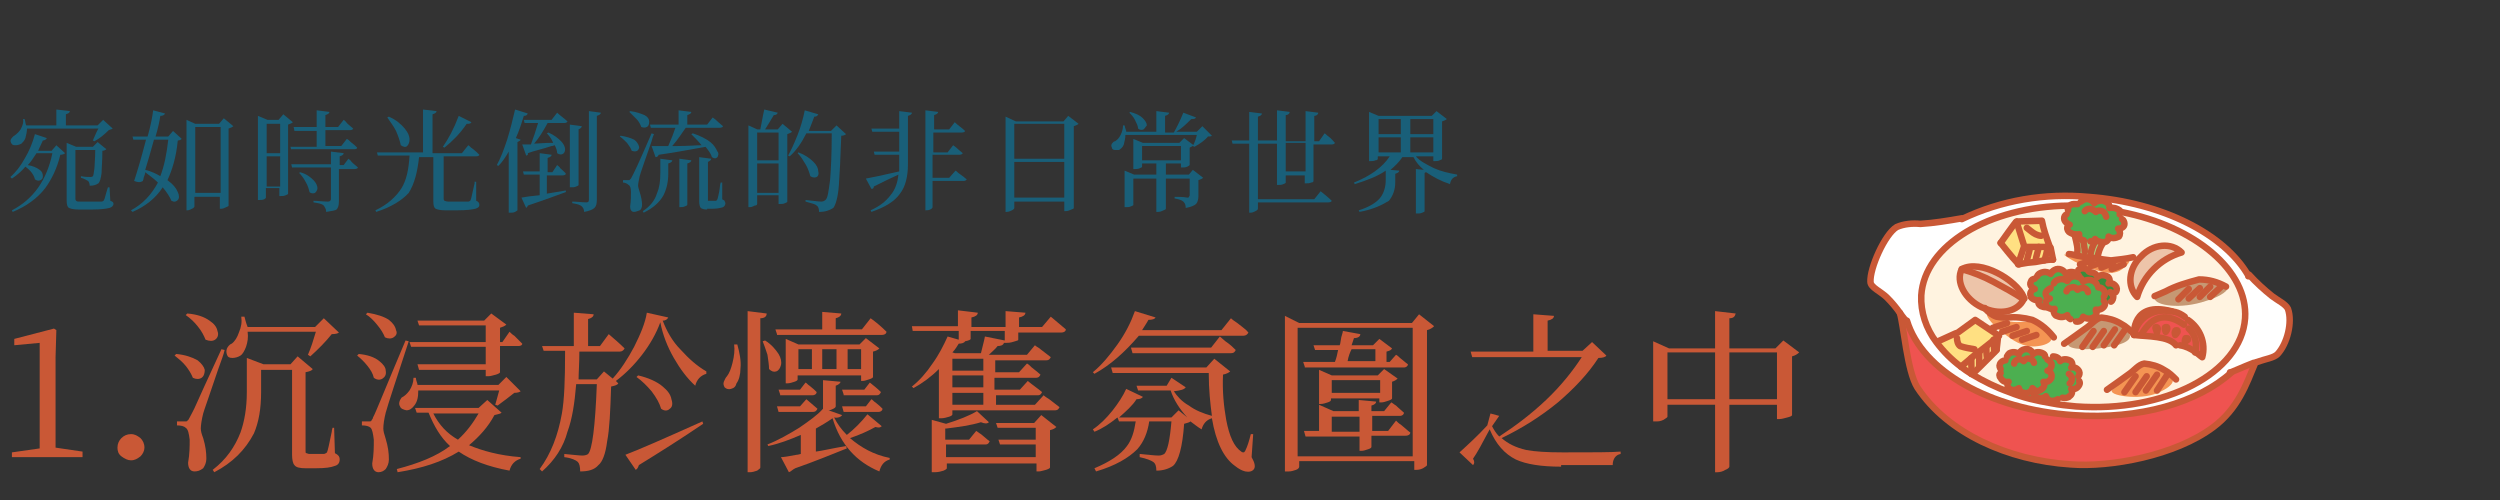 <?xml version="1.0" encoding="UTF-8"?>
<svg id="a" data-name="type text01 sp" xmlns="http://www.w3.org/2000/svg" width="315" height="63" viewBox="0 0 315 63">
  <rect x="0" y="0" width="315" height="63" fill="#333333" stroke="none"/>
  <g id="b" data-name="Group 5815">
    <g id="c" data-name="Group 6005">
      <path id="d" data-name="Path 23502" d="M288.28,38.91c-.2-.6-1.1-.9-2-1.6-1-.8-2-1.8-2.9-2.7h0c-3.1-5.2-10.8-9.2-20.1-9.9-5.5-.5-11,.5-16,2.8h0c-1.7.3-3.5.6-5.2.7-1-.1-2.1,0-3,.4-1.5.9-3.4,5.1-3.3,6.9,0,.7,1.3,1.2,2.1,2,.6.6,1.1,1.2,1.6,1.9.4.6.8,1,.8,1.1h0c1.9,6.3,10.4,11.1,21,11.9,8.2.6,15.7-1.6,19.9-5.4h0c.3-.1,1.7-.7,2.9-1.2.1,0,.2-.1.4-.1,1-.4,2.1-.4,2.6-1,1.1-1.4,1.8-4.1,1.2-5.8M282.88,40.11c-.5,6.9-10.1,11.9-21.3,11.1-1.1-.1-2.1-.2-3.1-.4-1.8-.3-3.6-.7-5.3-1.4-1.7-.6-3.3-1.4-4.8-2.3-.5-.3-.9-.6-1.3-.9-1.2-.9-2.2-1.9-3.1-3.1-1.3-1.7-2-3.8-1.9-5.9.4-6.3,8.5-11.2,18.6-11.3h.2c.2-.2.4-.2.7-.2l.7-.3c.1-.1.3-.2.5-.3.5-.1.9.1,1.2.5.3-.3.8-.4,1.2-.3.5.2.8.5.7.9.4-.1.9,0,1.3.3-.2.1-.1.1-.1.2h.2c9.3,1.8,16,7.4,15.6,13.4" fill="#fff"/>
      <path id="e" data-name="Path 23503" d="M284.08,45.71c-1.3.5-2.6,1.1-2.9,1.2h0c-4.2,3.8-11.6,6-19.9,5.4-10.6-.7-19.1-5.6-21-11.9h0c0-.1-.4-.5-.8-1.1h0c.5,1.6.9,7.3,2.2,9.4,3.7,5.9,11.4,9.3,19.3,9.8,5,.4,13.2-1.1,18-4.7,3.1-2.3,4.2-5.5,5.2-7.9l-.1-.2Z" fill="#ef5350"/>
      <path id="f" data-name="Path 23505" d="M267.28,26.71h-.2c0,.1.1.2,0,.3l.2.6c.2.1.3.4.3.6,0,.4-.4.6-.8.6.3.2.5.5.3.8,0,.1-.1.1-.1.2-.4.2-.9.2-1.3,0,.1.3-.2.7-.6.7h-.1c-.4.6-.6,1.2-.7,1.9h-.6l-.1.3-1.5.6.1.5h.4c.2,0,.4.2.5.4l.2.1c.4,0,.8.2.9.6.3-.3.8-.3,1.2-.1.3.1.4.5.3.8,0,0,0,.1-.1.1.4-.1.8.1,1,.5.1.2,0,.4-.1.6h-.4c.3.7-.4,1.1-1,1.5,0,.1,0,.2-.1.2-.1.4-.5.6-.9.5.2.3.1.6-.1.8,0,0-.1.1-.2.1-.4.2-.9.2-1.3-.1-.1.4-.5.7-.9.6l-.7-.1c-.2-.1-.3-.3-.4-.5-.4.3-.9.3-1.3.1-.3-.1-.5-.4-.4-.8,0-.1.1-.1.1-.2-.3.1-.7,0-.9-.2h-.2c-.2,0-.4,0-.6-.1-.3-.1-.5-.4-.4-.8,0-.1.1-.1.1-.2-.4.1-.8-.1-1.1-.4l-.9.1q0,.1.1.2l-.1.1c-.7,1.5-2.8,2-4.8,1.2.4.5.9.8,1.5,1,.4.2.9.2,1.3.2v.7l-1.8.6-.2.3.9.6h.1l-.3,1.8s-.1.1-.2.2c-.2.2-.5.5-.9.9-.3.3-.7.7-1,1-.4.4-.8.8-1,.9h-.1c1.5.9,3.1,1.7,4.8,2.3l.2-.4s-.1,0-.1-.1c-.3-.1-.5-.5-.3-.8,0,0,0-.1.1-.1-.4.1-.8-.1-1-.5-.2,0-.2-.3,0-.4v-.5c-.1-.2-.2-.4-.1-.6.1-.3.4-.5.7-.5l.2-.5c.1-.2.2-.3.3-.4.4-.2.8-.2,1.2.1.2-.5.7-.7,1.2-.6.3.1.5.3.6.6.3-.3.8-.3,1.2-.1.2.1.3.2.3.4l.4.5.7-.5c.4,0,.8.2.9.6.3-.3.8-.3,1.2-.1.3.1.4.5.3.8,0,0,0,.1-.1.1h0c.6.2,1.3.4.9,1.2.1.5-.1,1.1-.4,1.5h-.6c.2.3.1.7-.2.9h0c-.2.1-.5.2-.8.1l-.6.2c-.2.1-.4.2-.6.2h-.2l-.1.4c1,.2,2.1.3,3.1.4,11.2.8,20.8-4.2,21.3-11.1.4-6-6.3-11.6-15.6-13.4M269.68,32.21c1.6-1.5,3.9-1.7,5.1-.5-2.7.8-4.8,2.9-5.7,5.6-1.2-1.2-.9-3.5.6-5.1M277.48,45.11c-.3-.2-.6-.5-.9-.7-.6-.4-1.2-.7-1.9-.8l-.5-.1c-.9-1.2-3.6-1.1-5.3-1.3h0c0-.1-.3-4.3,4.7-3h0c.2,0,.3.1.5.1.4.1.8.3,1.2.6l.5.4c1.5,1.1,2.2,3,1.7,4.8" fill="#fff3e0"/>
      <path id="g" data-name="Path 23506" d="M276.58,44.41c-.6-.4-1.2-.7-1.9-.8l-.5-.1c-.9-1.2-3.6-1.1-5.3-1.3.4-2.1,2.4-3.4,4.5-3h.2c.2,0,.3.1.5.1.4.1.8.3,1.2.6l.5.4c1.5,1,2.3,2.9,1.8,4.7-.4-.2-.7-.4-1-.6M275.68,42.81c0-.1,0-.2-.1-.2h-.2c0,.2-.1.3-.1.5.1-.1.3-.2.4-.3M274.38,41.81c0-.1,0-.2-.1-.2s-.2,0-.2.1h0v.5c.1-.2.2-.3.3-.4M273.08,41.31c0-.1,0-.2-.1-.2s-.2,0-.2.1h0c0,.2,0,.4.1.5.1-.1.1-.2.2-.4M271.78,41.91l.1-.5c0-.1-.1-.2-.2-.2s-.1.1-.1.1h0l.2.6Z" fill="#ef5350"/>
      <path id="h" data-name="Path 23507" d="M273.48,39.21h0c-2-.5-4.1.7-4.6,2.8v.2h0c0-.1-.4-4.3,4.6-3" fill="#ef5350"/>
      <path id="i" data-name="Path 23508" d="M274.88,31.81c-2.7.8-4.8,2.9-5.7,5.6-1.3-1.3-1-3.6.5-5.1,1.6-1.6,3.9-1.8,5.2-.5" fill="#edc4a9"/>
      <path id="j" data-name="Path 23509" d="M262.68,30.31c-.3-.2-.6-.5-.6-.8h-.8.1c.3,1.2.5,1.9.3,2.6v.1c.6.1,1.2.2,1.7.3v-.2c.1-.7.4-1.3.7-1.9-.1-.1-.1-.2-.1-.3-.4.2-.9.2-1.3.2" fill="#aed581"/>
      <path id="k" data-name="Path 23510" d="M267.68,28.21c0-.2-.1-.5-.3-.6l-.2-.6v-.3c0-.1-.1-.2-.1-.2-.3-.3-.8-.4-1.3-.3.1-.3-.2-.7-.7-.9-.4-.2-.9-.1-1.2.3-.3-.4-.8-.6-1.2-.5-.2,0-.4.1-.5.3l-.7.3c-.2,0-.5.1-.7.2s-.2.4-.2.6l-.2.5c-.2.1-.3.3-.3.5,0,.4.4.7.9.8-.3.1-.4.5-.3.7,0,.1.1.1.1.2.1.1.3.2.4.3h.9v-.2.2h0c.1.4.3.7.6.8.4,0,.9,0,1.3-.2,0,.1.1.2.1.3v-.1c.2.2.5.3.8.2h.1c.5-.1.8-.4.6-.7.5.3,1,.2,1.4-.1.2-.2.2-.6,0-.8,0,0-.1-.1-.2-.1.5,0,.9-.2.9-.6" fill="#4caf50"/>
      <path id="l" data-name="Path 23511" d="M266.58,36.81h-.4c.3.7-.4,1.1-1,1.5,0-.1-.1-.3-.2-.4v-.5c.1-.1.2-.4.1-.6v-.1c-.2-.3-.4-.5-.8-.5l-.2-.5c-.1-.2-.2-.3-.4-.4-.4-.2-.9-.2-1.3.1-.1-.3-.3-.5-.6-.6v-.1c-.1-.2-.2-.3-.4-.4-.1,0-.1-.1-.2-.1h0c.3,0,.6-.4.9-.5h0c.1,0,.3-.1.4,0,.2,0,.4.2.5.4l.2.1c.4,0,.8.2.9.6.3-.3.8-.3,1.2-.1.3.1.4.5.3.8,0,0,0,.1-.1.1.4-.1.8.1,1,.5.3.3.2.6.1.7" fill="#388e3c"/>
      <path id="m" data-name="Path 23512" d="M262.28,33.81l-.2-.5,1.5-.5.1-.3h-.3c-.5-.1-1.2-.2-1.7-.3v-.1c.2-.7,0-1.3-.3-2.6h-.1c-.2-.1-.3-.2-.5-.3-.2-.2-.3-.5-.1-.8q.1-.1.2-.1c-.4-.1-.8-.4-.8-.8,0-.2.1-.4.3-.5l.2-.5c-.1-.2,0-.4.2-.6h-.2c-10,.2-18.1,5-18.5,11.4-.1,2.1.6,4.2,1.9,5.9l.1-.2,2.2-1,.3-.1,2.2-1.6,2.1,1.4.2-.4,1.8-.6v-.7c-.4,0-.8,0-1.3-.1-.6-.2-1.1-.6-1.5-1-.2-.1-.3-.1-.5-.2-2.2-1-3.3-3.2-2.5-4.8h0c2.4-1.3,6.9,1.4,7.8,3.5l.9-.1v-.1c-.2-.4.1-.7.5-.9-.4-.1-.7-.5-.5-.9.1-.2.2-.3.5-.4l.3-.3c.1-.2.2-.3.4-.4.4-.2.9-.2,1.3.1.2-.5.9-.8,1.4-.5.2.1.4.3.5.5.3-.2.7-.3,1.1-.2h0c.5.1.7-.3,1-.4M257.58,32.81c-.3,0-.7.1-1.1.2l-1,.1-1.2.2q-.1-.1-.2-.2c-.5-.6-2.1-2.5-2.1-2.5h.1s1.9-2.7,2-2.7l3.2-.1c.2,1.1.5,2.2,1,3.3l.1.1.3,1.5s-.5,0-1.1.1" fill="#fff3e0"/>
      <path id="n" data-name="Path 23513" d="M265.08,37.91v-.5c.1-.1.2-.4.1-.6v-.1c-.2-.3-.4-.5-.8-.5l-.2-.5c-.1-.2-.2-.3-.4-.4-.4-.2-.9-.2-1.3.1-.1-.3-.3-.5-.6-.6-.1,0-.3-.1-.4-.1-.4,0-.8.2-1,.6-.4-.3-.9-.3-1.3-.1-.2.1-.3.2-.4.4l-.5.5c-.2.1-.5.3-.6.5-.2.4.1.7.5.9-.4.1-.7.5-.5.9,0,.1.1.2.2.2.3.2.6.3.9.2-.2.3-.1.6.1.8,0,0,.1.1.2.1.4.2.9.2,1.3-.1,0,.2.2.4.4.5l.7.1c.4.1.8-.2.9-.6.4.3.9.3,1.3.1.4.1.6-.2.4-.5v-.2c.4.1.9-.1,1.1-.5,0-.1.1-.1.1-.2h0c-.1-.1-.1-.3-.2-.4" fill="#4caf50"/>
      <path id="o" data-name="Path 23514" d="M264.98,30.61c-.3,0-.6-.1-.8-.2v.1c.1.1.2.1.3.1-.1,0-.2,0-.3-.1-.3.6-.6,1.2-.7,1.8v.2h.9c0-.6.2-1.3.6-1.9h0Z" fill="#aed581"/>
      <path id="p" data-name="Path 23515" d="M261.58,34.41c-.1,0-.1-.1-.2-.1h0c-.4-.1-.8-.1-1.1.2-.2-.5-.9-.8-1.4-.5-.2.1-.4.3-.5.5-.4-.3-.9-.3-1.3-.1-.2.1-.3.2-.4.4l-.3.3c-.3.1-.4.1-.5.4-.2.4.1.7.5.9-.4.1-.7.5-.5.9v.1c.2.3.7.5,1.1.4-.2.2-.2.5.1.7.1,0,.1.1.2.1.2.1.4.1.6.1h.2c-.1-.1-.1-.2-.2-.2-.2-.4.1-.7.5-.9-.4-.1-.7-.5-.5-.9.1-.2.3-.4.6-.5l.5-.5c.1-.2.2-.3.4-.4.4-.2.9-.2,1.3.1.1-.4.5-.7,1-.6.1,0,.3,0,.4.1v-.1c-.2-.2-.3-.3-.5-.4" fill="#4caf50"/>
      <path id="q" data-name="Path 23516" d="M261.88,47.61c.1.5-.1,1.1-.4,1.5h-.5c.2.3.1.7-.2.9h0c-.2.1-.5.2-.8.1l-.6.2c-.2.1-.4.2-.6.2h-.2c-.3,0-.6-.3-.7-.6-.3.3-.8.3-1.2.1s-.5-.6-.3-.9h0c.3.1.6.1.9-.1.3-.1.4-.5.3-.8,0,0,0-.1-.1-.1.4.1.8-.1,1-.5.1-.4-.1-.7-.4-.9h0c.4-.1.6-.5.5-.8v-.1c-.1-.2-.3-.4-.5-.5l.7-.5c.4,0,.8.2.9.6.3-.3.8-.3,1.2-.1.3.1.4.5.3.8,0,0,0,.1-.1.1h0c.5.4,1.1.6.8,1.4" fill="#4caf50"/>
      <path id="r" data-name="Path 23517" d="M258.68,32.71s-.5.1-1.1.1c.1-.5.2-1,.4-1.5v-.2h.4l.1.1.2,1.5" fill="#ffe082"/>
      <path id="s" data-name="Path 23518" d="M256.38,49.01h0c-.2.3-.1.7.3.9.4.2.8.2,1.2-.1.1.3.4.6.7.6l-.1.4c-1.8-.3-3.6-.7-5.3-1.4l.2-.4s-.1,0-.1-.1c-.3-.1-.4-.5-.3-.8,0,0,0-.1.1-.1-.4.1-.8-.1-1-.5-.2-.1-.2-.4,0-.5v-.5c-.1-.2-.2-.4-.1-.6.1-.3.4-.5.7-.5l.2-.5c.1-.2.2-.3.3-.4.4-.2.8-.2,1.2.1.2-.5.7-.7,1.2-.6.3.1.5.3.6.6.3-.3.8-.3,1.2-.1.2.1.3.2.3.4l.4.5c.2.1.4.3.5.5.1.3-.1.7-.4.9h-.1c.4.1.6.5.5.8v.1c-.2.4-.6.6-1,.5.2.3.1.7-.2.9,0,0-.1,0-.1.1-.3-.1-.6,0-.9-.2" fill="#4caf50"/>
      <path id="t" data-name="Path 23519" d="M258.28,31.11h-3.2l-1-3.2,3.2-.1c.2,1.1.6,2.2,1,3.3" fill="#ffe082"/>
      <path id="u" data-name="Path 23520" d="M257.98,31.11v.2c-.1.5-.2,1-.4,1.5-.3,0-.7.1-1.1.2v-.1c.1-.6.3-1.1.4-1.7h1.1v-.1Z" fill="#ffe082"/>
      <path id="v" data-name="Path 23521" d="M256.88,31.11h0c-.1.6-.3,1.2-.4,1.8v.1l-1,.1-.1-.2c.1-.6.3-1.1.4-1.7v-.1s1.1,0,1.1,0Z" fill="#ffe082"/>
      <path id="w" data-name="Path 23522" d="M255.78,31.11v.1c-.1.6-.3,1.1-.4,1.7l.1.2-1.2.2q-.1-.1-.2-.2l.3-.1.6-1.8.1-.1h.7Z" fill="#ffe082"/>
      <path id="x" data-name="Path 23523" d="M254.08,27.91l1,3.2-.1.1-.6,1.8-.3.1c-.5-.6-2-2.5-2-2.5h0l2-2.7" fill="#ffe082"/>
      <path id="y" data-name="Path 23524" d="M254.98,37.41q0,.1.1.2l-.1.1c-1.2-.8-2.5-1.5-3.8-2.2-1.3-.6-2.7-1.1-4.1-1.6h0c2.5-1.4,7,1.4,7.9,3.5" fill="#edc4a9"/>
      <path id="z" data-name="Path 23525" d="M250.18,38.91c-.2-.1-.3-.1-.5-.2-2.2-1-3.3-3.2-2.5-4.8,1.4.4,2.8.9,4.1,1.6,1.3.6,2.6,1.4,3.8,2.2-.8,1.4-2.9,1.9-4.9,1.2" fill="#edc4a9"/>
      <path id="aa" data-name="Path 23526" d="M251.78,42.31l-.2,1.8s-.1.1-.2.2h0c0-.5,0-1-.1-1.5h0l.5-.5h0Z" fill="#ffe082"/>
      <path id="ab" data-name="Path 23527" d="M251.68,42.31l-.6.5-1,.8-.9.7-.2.1-.4-.5c-.6,0-1.2-.1-1.8-.4-.3-.2-.4-.7-.4-1l-.3-.6.3-.1,2.2-1.6,2.1,1.4,1,.7Z" fill="#ffe082"/>
      <path id="ac" data-name="Path 23528" d="M251.28,44.21h0c-.2.3-.5.6-.9.9l-.1-.1c0-.5,0-1-.1-1.5l-.1-.1,1-.8h0l.2,1.6" fill="#ffe082"/>
      <path id="ad" data-name="Path 23529" d="M250.38,45.11h0c-.3.4-.6.7-1,1l-.1-.1v-1.8l.9-.7.1.1c0,.6.1,1.1.1,1.5" fill="#ffe082"/>
      <path id="ae" data-name="Path 23530" d="M249.38,46.11h0c-.4.5-.8.9-.9,1h0c0-.6,0-1.3-.1-1.9l.8-.7.2-.1v1.7" fill="#ffe082"/>
      <path id="af" data-name="Path 23531" d="M248.38,45.11l-1.3,1.1c-1.2-.9-2.2-1.9-3.1-3.1l.1-.1,2.2-1,.3.6c0,.3.1.8.4,1,.6.2,1.2.3,1.8.4l.4.5-.8.6Z" fill="#ffe082"/>
      <path id="ag" data-name="Path 23532" d="M248.38,47.11h0c-.5-.2-.9-.5-1.4-.8l1.3-1.1c.1.6.1,1.2.1,1.9" fill="#ffe082"/>
      <path id="ah" data-name="Path 23533" d="M271.48,37.61c-.1-.8,3-1.9,5.6-2.4,1.6-.3,3.5.4,3.6,1s-1.6,1.4-2.7,1.7c-3.2,1.1-6.4.6-6.5-.3" fill="#c69873"/>
      <path id="ai" data-name="Path 23534" d="M260.58,43.41c-.2-.7.5-1.2,2.1-1.9.3-.1,1.6-1.5,2.1-1.5,1.3,0,3.7,1.6,3.6,2.4-.1.9-2.4,1.3-3.3,1.4-1.7.3-4.4.3-4.5-.4" fill="#c69873"/>
      <path id="aj" data-name="Path 23535" d="M266.18,49.11c.6-.5,1.1-1.1,1.6-1.7.1-.1,2.1-1.8,2.6-1.7,1,.2,3.3,1.4,3.4,2.2,0,.8-1.5,1.4-1.9,1.6-2.3,1-6.5.3-5.7-.4" fill="#f49453"/>
      <path id="ak" data-name="Path 23536" d="M250.38,39.61c.2-.2,1.1.6,2.9.9,1.3.2,1.6-.1,2.6.1,1.4.4,2.8,1.4,2.6,2.1-.1.7-1.6.9-1.7.9-1.9.3-3.4-.9-4.3-1.6-1.3-.9-2.3-2.2-2.1-2.4" fill="#f49453"/>
      <path id="al" data-name="Path 23537" d="M260.08,32.11c.1-.2,1.6.6,3.9.7,2.5.2,4.1-.5,4.3,0,.1.3-.5.9-1.2,1.3-1.2.6-2.5.1-4.2-.5-1-.4-1.9-.8-2.8-1.5" fill="#f49453"/>
      <path id="am" data-name="Path 23538" d="M267.28,26.71c9.3,1.8,16,7.4,15.6,13.4-.5,6.9-10.1,11.9-21.3,11.1-1.1-.1-2.1-.2-3.1-.4-1.8-.3-3.6-.7-5.3-1.4-1.7-.6-3.3-1.4-4.8-2.3-.5-.3-.9-.6-1.3-.9-1.2-.9-2.2-1.9-3.1-3.1-1.3-1.7-2-3.8-1.9-5.9.4-6.3,8.5-11.2,18.6-11.3" fill="none" stroke="#c95836" stroke-linecap="round" stroke-linejoin="round" stroke-width=".82"/>
      <path id="an" data-name="Path 23539" d="M281.18,46.91c-4.2,3.8-11.6,6-19.9,5.4-10.6-.7-19.1-5.6-21-11.9h0" fill="none" stroke="#c95836" stroke-linecap="round" stroke-linejoin="round" stroke-width=".82"/>
      <path id="ao" data-name="Path 23540" d="M284.08,45.91c-1,2.4-2.1,5.6-5.2,7.9-4.8,3.6-13,5.1-18,4.7-7.8-.5-15.5-3.9-19.3-9.7-1.3-2.1-1.7-7.8-2.2-9.4" fill="none" stroke="#c95836" stroke-linecap="round" stroke-linejoin="round" stroke-width=".82"/>
      <path id="ap" data-name="Path 23541" d="M247.18,27.61h0c5-2.4,10.5-3.3,16-2.8,9.3.7,17.1,4.7,20.1,9.9v.1" fill="none" stroke="#c95836" stroke-linecap="round" stroke-linejoin="round" stroke-width=".82"/>
      <path id="aq" data-name="Path 23542" d="M283.38,34.61c.9,1,1.9,1.9,2.9,2.7.8.6,1.7,1,2,1.6.6,1.7-.1,4.4-1.3,5.7-.5.5-1.5.6-2.6,1-.1,0-.2.1-.4.1-1.3.5-2.6,1.1-2.9,1.2h-.1" fill="none" stroke="#c95836" stroke-linecap="round" stroke-linejoin="round" stroke-width=".82"/>
      <path id="ar" data-name="Path 23543" d="M247.18,27.51c-1.7.3-3.5.6-5.2.7-1-.1-2.1,0-3,.4-1.5.9-3.4,5.2-3.3,6.9,0,.7,1.3,1.2,2.1,2,.6.6,1.1,1.2,1.6,1.9.4.6.8,1,.8,1.1h0" fill="none" stroke="#c95836" stroke-linecap="round" stroke-linejoin="round" stroke-width=".82"/>
      <path id="as" data-name="Path 23544" d="M274.18,43.51c-.9-1.2-3.6-1.1-5.3-1.3.4-2.1,2.4-3.4,4.5-3h.2c.2,0,.3.1.5.1.4.1.8.3,1.2.6" fill="none" stroke="#c95836" stroke-linecap="round" stroke-linejoin="round" stroke-width=".82"/>
      <path id="at" data-name="Path 23545" d="M275.68,40.31c1.5,1,2.3,2.9,1.8,4.7-.3-.2-.6-.5-.9-.7-.6-.4-1.2-.7-1.9-.8" fill="none" stroke="#c95836" stroke-linecap="round" stroke-linejoin="round" stroke-width=".82"/>
      <path id="au" data-name="Path 23546" d="M268.88,42.21h0c0-.1-.3-4.3,4.7-3" fill="none" stroke="#c95836" stroke-linecap="round" stroke-linejoin="round" stroke-width=".82"/>
      <path id="av" data-name="Path 23547" d="M275.28,43.11c.1-.1.3-.2.4-.3,0-.1,0-.2-.1-.2h-.2c-.1.2-.1.4-.1.5Z" fill="none" stroke="#c95836" stroke-linecap="round" stroke-linejoin="round" stroke-width=".82"/>
      <path id="aw" data-name="Path 23548" d="M274.08,42.21c.1-.1.2-.2.3-.4,0-.1,0-.2-.1-.2s-.2,0-.2.1h0c-.1.1-.1.3,0,.5Z" fill="none" stroke="#c95836" stroke-linecap="round" stroke-linejoin="round" stroke-width=".82"/>
      <path id="ax" data-name="Path 23549" d="M272.88,41.81c.1-.1.2-.3.2-.4s0-.2-.1-.2-.2,0-.2.1h0c0,.1,0,.3.1.5Z" fill="none" stroke="#c95836" stroke-linecap="round" stroke-linejoin="round" stroke-width=".82"/>
      <path id="ay" data-name="Path 23550" d="M271.78,41.91l.1-.5c0-.1-.1-.2-.2-.2s-.1.1-.1.1h0l.2.6Z" fill="none" stroke="#c95836" stroke-linecap="round" stroke-linejoin="round" stroke-width=".82"/>
      <path id="az" data-name="Path 23551" d="M276.58,44.41h0c.3-1.1,0-2.3-.8-3" fill="none" stroke="#c95836" stroke-linecap="round" stroke-linejoin="round" stroke-width=".82"/>
      <path id="ba" data-name="Path 23552" d="M275.18,40.91c-2-1.4-3.9-1.4-5.4,1.3" fill="none" stroke="#c95836" stroke-linecap="round" stroke-linejoin="round" stroke-width=".82"/>
      <path id="bb" data-name="Path 23553" d="M247.18,33.91c-.8,1.6.4,3.8,2.5,4.8.2.1.3.1.5.2,2,.8,4.1.3,4.8-1.2-1.2-.8-2.5-1.5-3.8-2.2s-2.6-1.2-4-1.6Z" fill="none" stroke="#c95836" stroke-linecap="round" stroke-linejoin="round" stroke-width=".82"/>
      <path id="bc" data-name="Path 23554" d="M247.18,33.91c2.4-1.3,6.9,1.4,7.8,3.5q0,.1.1.2" fill="none" stroke="#c95836" stroke-linecap="round" stroke-linejoin="round" stroke-width=".82"/>
      <path id="bd" data-name="Path 23555" d="M274.88,31.81c-1.3-1.3-3.6-1.1-5.1.5-1.6,1.5-1.8,3.8-.5,5.1.8-2.7,2.9-4.8,5.6-5.6Z" fill="none" stroke="#c95836" stroke-linecap="round" stroke-linejoin="round" stroke-width=".82"/>
      <path id="be" data-name="Path 23556" d="M257.98,45.31c.2.1.4.3.5.5.1.3-.1.7-.4.9h-.1c.4.1.6.5.5.8v.1c-.2.4-.6.6-1,.5.2.3.1.7-.2.9,0,0-.1,0-.1.1-.3.2-.6.2-.9.1,0-.2-.1-.2-.2-.3,0,.2-.2.4-.4.5" fill="none" stroke="#c95836" stroke-linecap="round" stroke-linejoin="round" stroke-width=".82"/>
      <path id="bf" data-name="Path 23557" d="M258.38,36.31c-.2.1-.5.3-.6.5-.1.3.1.7.4.8h.1c-.4.1-.6.4-.5.8v.1c0,.1.1.2.2.2.3.2.6.3.9.2-.2.3-.1.6.1.8,0,0,.1.1.2.1.4.2.9.2,1.3-.1,0,.2.2.4.4.5" fill="none" stroke="#c95836" stroke-linecap="round" stroke-linejoin="round" stroke-width=".82"/>
      <path id="bg" data-name="Path 23558" d="M256.38,35.11c-.3.1-.4.1-.5.4-.2.4.1.7.5.9-.4.1-.7.5-.5.9v.1c.2.3.7.5,1.1.4-.2.2-.2.5.1.7,0,0,.1.1.2.1.2.1.4.1.6.1" fill="none" stroke="#c95836" stroke-linecap="round" stroke-linejoin="round" stroke-width=".82"/>
      <path id="bh" data-name="Path 23559" d="M267.38,27.61c.2.1.3.4.3.6,0,.4-.4.6-.8.6.2.2.3.5.2.8,0,.1-.1.1-.1.2-.4.2-.9.3-1.3,0,.1.3-.2.7-.6.7h-.1c-.3,0-.6-.1-.8-.2-.1-.1-.2-.2-.2-.2-.1.2-.3.3-.6.3" fill="none" stroke="#c95836" stroke-linecap="round" stroke-linejoin="round" stroke-width=".82"/>
      <path id="bi" data-name="Path 23560" d="M255.18,49.51c-.4,0-.7-.2-.8-.6-.3.2-.7.3-1,.2,0,0-.1,0-.1-.1-.3-.1-.4-.5-.3-.8,0,0,0-.1.1-.1-.4.1-.8-.1-1-.5-.2-.2-.2-.5,0-.6" fill="none" stroke="#c95836" stroke-linecap="round" stroke-linejoin="round" stroke-width=".82"/>
      <path id="bj" data-name="Path 23561" d="M261.58,40.51c.4.1.8-.2.9-.6.4.3.9.3,1.3.1.3-.2.5-.5.3-.8v-.2c.4.1.9-.1,1.1-.5.1-.2.1-.4-.1-.6" fill="none" stroke="#c95836" stroke-linecap="round" stroke-linejoin="round" stroke-width=".82"/>
      <path id="bk" data-name="Path 23562" d="M262.48,30.31c-.3-.1-.6-.4-.5-.8h0c-.4.1-.9,0-1.3-.3-.2-.2-.3-.5-.1-.8q.1-.1.2-.1c-.3-.1-.7-.4-.7-.8,0-.2.1-.4.3-.5" fill="none" stroke="#c95836" stroke-linecap="round" stroke-linejoin="round" stroke-width=".82"/>
      <path id="bl" data-name="Path 23563" d="M262.58,30.31h0" fill="none" stroke="#c95836" stroke-linecap="round" stroke-linejoin="round" stroke-width=".82"/>
      <path id="bm" data-name="Path 23564" d="M252.08,46.51c-.1-.2-.2-.4-.1-.6.1-.3.4-.5.7-.5" fill="none" stroke="#c95836" stroke-linecap="round" stroke-linejoin="round" stroke-width=".82"/>
      <path id="bn" data-name="Path 23565" d="M265.08,37.41c.1-.1.2-.4.1-.6v-.1c-.2-.3-.4-.5-.8-.5" fill="none" stroke="#c95836" stroke-linecap="round" stroke-linejoin="round" stroke-width=".82"/>
      <path id="bo" data-name="Path 23566" d="M260.58,26.51c-.1-.2,0-.4.2-.6s.4-.2.7-.2h.3" fill="none" stroke="#c95836" stroke-linecap="round" stroke-linejoin="round" stroke-width=".82"/>
      <path id="bp" data-name="Path 23567" d="M253.78,45.81c0-.2.2-.4.4-.5.3-.1.6,0,.8.2" fill="none" stroke="#c95836" stroke-linecap="round" stroke-linejoin="round" stroke-width=".82"/>
      <path id="bq" data-name="Path 23568" d="M263.08,36.81c0-.2-.2-.4-.4-.5-.3-.1-.7,0-.9.2" fill="none" stroke="#c95836" stroke-linecap="round" stroke-linejoin="round" stroke-width=".82"/>
      <path id="br" data-name="Path 23569" d="M263.18,34.21c-.1-.2-.3-.3-.5-.4h-.4c-.1,0-.3.1-.4.2" fill="none" stroke="#c95836" stroke-linecap="round" stroke-linejoin="round" stroke-width=".82"/>
      <path id="bs" data-name="Path 23570" d="M262.68,26.61c.1-.2.4-.3.6-.3.3,0,.6.2.8.4" fill="none" stroke="#c95836" stroke-linecap="round" stroke-linejoin="round" stroke-width=".82"/>
      <path id="bt" data-name="Path 23571" d="M255.08,45.41c.1-.2.4-.3.6-.2.3,0,.5.2.6.5" fill="none" stroke="#c95836" stroke-linecap="round" stroke-linejoin="round" stroke-width=".82"/>
      <path id="bu" data-name="Path 23572" d="M261.68,36.41c-.2-.2-.4-.3-.6-.2-.3,0-.6.2-.7.5" fill="none" stroke="#c95836" stroke-linecap="round" stroke-linejoin="round" stroke-width=".82"/>
      <path id="bv" data-name="Path 23573" d="M264.18,26.61c.2-.1.5-.1.7,0,.3.1.4.4.5.7" fill="none" stroke="#c95836" stroke-linecap="round" stroke-linejoin="round" stroke-width=".82"/>
      <path id="bw" data-name="Path 23574" d="M260.68,47.11c.2.1.3.3.4.5,0,.3-.1.6-.3.7" fill="none" stroke="#c95836" stroke-linecap="round" stroke-linejoin="round" stroke-width=".82"/>
      <path id="bx" data-name="Path 23575" d="M265.88,36.81s.1,0,0,0c.2.2.3.3.4.5,0,.3-.1.6-.3.7" fill="none" stroke="#c95836" stroke-linecap="round" stroke-linejoin="round" stroke-width=".82"/>
      <path id="by" data-name="Path 23576" d="M252.88,44.91c.1-.2.2-.3.3-.4.4-.2.8-.2,1.2.1.2-.5.7-.7,1.2-.6.3.1.5.3.6.6.3-.3.8-.3,1.2-.1.2.1.3.2.3.4" fill="none" stroke="#c95836" stroke-linecap="round" stroke-linejoin="round" stroke-width=".82"/>
      <path id="bz" data-name="Path 23577" d="M264.18,35.81c-.1-.2-.2-.3-.4-.4-.4-.2-.9-.2-1.3.1-.1-.3-.3-.5-.6-.6-.1,0-.3-.1-.4-.1-.4,0-.8.2-1,.6-.4-.3-.9-.3-1.3-.1-.2.1-.3.2-.4.4" fill="none" stroke="#c95836" stroke-linecap="round" stroke-linejoin="round" stroke-width=".82"/>
      <path id="ca" data-name="Path 23578" d="M261.98,34.81c-.1-.2-.2-.3-.4-.4-.4-.2-.9-.2-1.3.1-.2-.5-.9-.8-1.4-.5-.2.1-.4.3-.5.5-.4-.3-.9-.3-1.3-.1-.2.1-.3.2-.4.4" fill="none" stroke="#c95836" stroke-linecap="round" stroke-linejoin="round" stroke-width=".82"/>
      <path id="cb" data-name="Path 23579" d="M262.18,25.41c.1-.1.3-.2.5-.3.5-.1.9.1,1.2.5.3-.3.8-.4,1.2-.3.5.2.8.5.7.9.4-.1.9,0,1.3.3-.1.1,0,.1,0,.2s.1.2,0,.3" fill="none" stroke="#c95836" stroke-linecap="round" stroke-linejoin="round" stroke-width=".82"/>
      <path id="cc" data-name="Path 23580" d="M261.38,29.51c.3,1.2.5,1.9.3,2.6" fill="none" stroke="#c95836" stroke-linecap="round" stroke-linejoin="round" stroke-width=".82"/>
      <path id="cd" data-name="Path 23581" d="M258.68,44.91c.4,0,.8.2.9.6.3-.3.8-.3,1.2-.1.3.1.4.5.3.8,0,0,0,.1-.1.1.4-.1.8.1,1,.5.1.2,0,.5-.1.6" fill="none" stroke="#c95836" stroke-linecap="round" stroke-linejoin="round" stroke-width=".82"/>
      <path id="ce" data-name="Path 23582" d="M263.38,34.31c.4,0,.8.2.9.6.3-.3.8-.3,1.2-.1.3.1.4.5.3.8,0,0,0,.1-.1.1.4-.1.8.1,1,.5.1.2,0,.5-.1.6" fill="none" stroke="#c95836" stroke-linecap="round" stroke-linejoin="round" stroke-width=".82"/>
      <path id="cf" data-name="Path 23583" d="M261.98,48.01c.1.2.1.3,0,.5-.2.4-.6.6-1,.5.2.3.1.7-.2.9,0,0-.1,0-.1.1-.2.1-.5.2-.8.1" fill="none" stroke="#c95836" stroke-linecap="round" stroke-linejoin="round" stroke-width=".82"/>
      <path id="cg" data-name="Path 23584" d="M259.28,50.31c-.2.1-.4.2-.6.2h-.2c-.3,0-.6-.3-.7-.6-.3.3-.8.3-1.2.1s-.5-.6-.3-.9" fill="none" stroke="#c95836" stroke-linecap="round" stroke-linejoin="round" stroke-width=".82"/>
      <path id="ch" data-name="Path 23585" d="M264.98,30.61c-.4.6-.6,1.2-.7,1.9" fill="none" stroke="#c95836" stroke-linecap="round" stroke-linejoin="round" stroke-width=".82"/>
      <path id="ci" data-name="Path 23586" d="M264.08,30.31h0c-.4.6-.6,1.2-.7,1.9" fill="none" stroke="#c95836" stroke-linecap="round" stroke-linejoin="round" stroke-width=".82"/>
      <path id="cj" data-name="Path 23587" d="M262.48,30.31h0c.1.5.2,1,.2,1.4" fill="none" stroke="#c95836" stroke-linecap="round" stroke-linejoin="round" stroke-width=".82"/>
      <path id="ck" data-name="Path 23588" d="M258.28,31.11h-3.2l-1-3.2,3.2-.1c.2,1.1.6,2.2,1,3.3Z" fill="none" stroke="#c95836" stroke-linecap="round" stroke-linejoin="round" stroke-width=".82"/>
      <path id="cl" data-name="Path 23589" d="M252.08,30.61s1.9-2.7,2-2.7" fill="none" stroke="#c95836" stroke-linecap="round" stroke-linejoin="round" stroke-width=".82"/>
      <path id="cm" data-name="Path 23590" d="M254.98,31.21l-.6,1.8" fill="none" stroke="#c95836" stroke-linecap="round" stroke-linejoin="round" stroke-width=".82"/>
      <path id="cn" data-name="Path 23591" d="M258.38,31.21l.3,1.5" fill="none" stroke="#c95836" stroke-linecap="round" stroke-linejoin="round" stroke-width=".82"/>
      <path id="co" data-name="Path 23592" d="M254.28,33.31l1.2-.2,1-.1,1.1-.2c.6-.1,1.1-.1,1.1-.1" fill="none" stroke="#c95836" stroke-linecap="round" stroke-linejoin="round" stroke-width=".82"/>
      <path id="cp" data-name="Path 23593" d="M252.08,30.61s1.5,1.9,2.1,2.5q.1.1.2.2" fill="none" stroke="#c95836" stroke-linecap="round" stroke-linejoin="round" stroke-width=".82"/>
      <path id="cq" data-name="Path 23594" d="M247.08,46.21l1.3-1.1.8-.7.2-.1.9-.7,1-.8.6-.5-.9-.6-2.1-1.4-2.2,1.6-.3.1-2.2,1" fill="none" stroke="#c95836" stroke-linecap="round" stroke-linejoin="round" stroke-width=".82"/>
      <path id="cr" data-name="Path 23595" d="M251.78,42.21h0l-.2,1.8" fill="none" stroke="#c95836" stroke-linecap="round" stroke-linejoin="round" stroke-width=".82"/>
      <path id="cs" data-name="Path 23596" d="M251.58,44.11s-.1.1-.2.2c-.2.2-.5.5-.9.9l-1,1c-.4.4-.8.8-1,.9h-.1" fill="none" stroke="#c95836" stroke-linecap="round" stroke-linejoin="round" stroke-width=".82"/>
      <line id="ct" data-name="Line 369" x1="263.78" y1="41.71" x2="262.38" y2="43.71" fill="none" stroke="#c95836" stroke-linecap="round" stroke-linejoin="round" stroke-width=".82"/>
      <line id="cu" data-name="Line 370" x1="269.08" y1="47.41" x2="267.68" y2="49.41" fill="none" stroke="#c95836" stroke-linecap="round" stroke-linejoin="round" stroke-width=".82"/>
      <line id="cv" data-name="Line 371" x1="275.78" y1="36.41" x2="274.48" y2="37.71" fill="none" stroke="#c95836" stroke-linecap="round" stroke-linejoin="round" stroke-width=".82"/>
      <line id="cw" data-name="Line 372" x1="252.88" y1="40.71" x2="251.08" y2="41.31" fill="none" stroke="#c95836" stroke-linecap="round" stroke-linejoin="round" stroke-width=".82"/>
      <line id="cx" data-name="Line 373" x1="263.58" y1="32.81" x2="262.08" y2="33.31" fill="none" stroke="#c95836" stroke-linecap="round" stroke-linejoin="round" stroke-width=".82"/>
      <line id="cy" data-name="Line 374" x1="265.08" y1="41.71" x2="263.68" y2="43.71" fill="none" stroke="#c95836" stroke-linecap="round" stroke-linejoin="round" stroke-width=".82"/>
      <line id="cz" data-name="Line 375" x1="270.48" y1="47.41" x2="269.08" y2="49.41" fill="none" stroke="#c95836" stroke-linecap="round" stroke-linejoin="round" stroke-width=".82"/>
      <line id="da" data-name="Line 376" x1="277.18" y1="36.31" x2="275.78" y2="37.61" fill="none" stroke="#c95836" stroke-linecap="round" stroke-linejoin="round" stroke-width=".82"/>
      <line id="db" data-name="Line 377" x1="254.08" y1="41.21" x2="252.28" y2="41.81" fill="none" stroke="#c95836" stroke-linecap="round" stroke-linejoin="round" stroke-width=".82"/>
      <line id="dc" data-name="Line 378" x1="264.98" y1="33.01" x2="263.48" y2="33.51" fill="none" stroke="#c95836" stroke-linecap="round" stroke-linejoin="round" stroke-width=".82"/>
      <line id="dd" data-name="Line 379" x1="266.48" y1="41.51" x2="265.08" y2="43.51" fill="none" stroke="#c95836" stroke-linecap="round" stroke-linejoin="round" stroke-width=".82"/>
      <line id="de" data-name="Line 380" x1="271.78" y1="47.21" x2="270.38" y2="49.21" fill="none" stroke="#c95836" stroke-linecap="round" stroke-linejoin="round" stroke-width=".82"/>
      <line id="df" data-name="Line 381" x1="278.48" y1="36.11" x2="277.18" y2="37.41" fill="none" stroke="#c95836" stroke-linecap="round" stroke-linejoin="round" stroke-width=".82"/>
      <line id="dg" data-name="Line 382" x1="255.38" y1="41.71" x2="253.58" y2="42.31" fill="none" stroke="#c95836" stroke-linecap="round" stroke-linejoin="round" stroke-width=".82"/>
      <line id="dh" data-name="Line 383" x1="266.28" y1="33.11" x2="264.78" y2="33.71" fill="none" stroke="#c95836" stroke-linecap="round" stroke-linejoin="round" stroke-width=".82"/>
      <line id="di" data-name="Line 384" x1="267.78" y1="41.51" x2="266.38" y2="43.51" fill="none" stroke="#c95836" stroke-linecap="round" stroke-linejoin="round" stroke-width=".82"/>
      <line id="dj" data-name="Line 385" x1="273.08" y1="47.21" x2="271.78" y2="49.21" fill="none" stroke="#c95836" stroke-linecap="round" stroke-linejoin="round" stroke-width=".82"/>
      <line id="dk" data-name="Line 386" x1="279.88" y1="36.11" x2="278.48" y2="37.41" fill="none" stroke="#c95836" stroke-linecap="round" stroke-linejoin="round" stroke-width=".82"/>
      <line id="dl" data-name="Line 387" x1="256.58" y1="42.21" x2="254.78" y2="42.81" fill="none" stroke="#c95836" stroke-linecap="round" stroke-linejoin="round" stroke-width=".82"/>
      <line id="dm" data-name="Line 388" x1="267.58" y1="33.31" x2="266.08" y2="33.91" fill="none" stroke="#c95836" stroke-linecap="round" stroke-linejoin="round" stroke-width=".82"/>
      <path id="dn" data-name="Path 23597" d="M260.08,43.31c.7-.5,2-1.4,2.8-2,.6-.4,1.2-1.2,1.9-1.3.9.1,1.7.3,2.5.8.6.3,1.1.8,1.5,1.2" fill="none" stroke="#c95836" stroke-linecap="round" stroke-linejoin="round" stroke-width=".82"/>
      <path id="do" data-name="Path 23598" d="M265.48,49.11c.7-.5,2-1.4,2.8-2,.6-.4,1.2-1.2,1.9-1.3.9.1,1.7.3,2.5.8.6.3,1.1.8,1.5,1.2" fill="none" stroke="#c95836" stroke-linecap="round" stroke-linejoin="round" stroke-width=".82"/>
      <path id="dp" data-name="Path 23599" d="M250.08,38.81h0c.4.5.9.9,1.5,1.1.5.1.9.1,1.3.1,1.1-.1,2.1,0,3.2.3,1.1.5,2,1.3,2.7,2.2" fill="none" stroke="#c95836" stroke-linecap="round" stroke-linejoin="round" stroke-width=".82"/>
      <path id="dq" data-name="Path 23600" d="M271.48,37.31c.3-.1.9-.4,1.4-.6,1.3-.7,2.7-1.1,4.2-1.5,1.2,0,2.3.3,3.4.9" fill="none" stroke="#c95836" stroke-linecap="round" stroke-linejoin="round" stroke-width=".82"/>
      <path id="dr" data-name="Path 23601" d="M260.68,32.01c.3,0,.6.1,1,.2.6.1,1.2.2,1.7.3h.8c.6.2,1.2.2,1.8.3.9-.1,1.9-.2,2.8-.4" fill="none" stroke="#c95836" stroke-linecap="round" stroke-linejoin="round" stroke-width=".82"/>
      <path id="ds" data-name="Path 23602" d="M248.38,45.11h0c0,.7,0,1.3.1,2" fill="none" stroke="#c95836" stroke-linecap="round" stroke-linejoin="round" stroke-width=".82"/>
      <path id="dt" data-name="Path 23603" d="M250.28,43.71c0,.5,0,1,.1,1.5" fill="none" stroke="#c95836" stroke-linecap="round" stroke-linejoin="round" stroke-width=".82"/>
      <path id="du" data-name="Path 23604" d="M249.38,44.41v1.7" fill="none" stroke="#c95836" stroke-linecap="round" stroke-linejoin="round" stroke-width=".82"/>
      <path id="dv" data-name="Path 23605" d="M251.18,42.81l.1,1.5" fill="none" stroke="#c95836" stroke-linecap="round" stroke-linejoin="round" stroke-width=".82"/>
      <path id="dw" data-name="Path 23606" d="M255.78,31.21c-.1.6-.3,1.1-.4,1.7" fill="none" stroke="#c95836" stroke-linecap="round" stroke-linejoin="round" stroke-width=".82"/>
      <path id="dx" data-name="Path 23607" d="M256.88,31.11c-.1.6-.3,1.1-.4,1.7" fill="none" stroke="#c95836" stroke-linecap="round" stroke-linejoin="round" stroke-width=".82"/>
      <path id="dy" data-name="Path 23608" d="M257.98,31.31c-.1.5-.2,1-.4,1.5h0" fill="none" stroke="#c95836" stroke-linecap="round" stroke-linejoin="round" stroke-width=".82"/>
      <path id="dz" data-name="Path 23609" d="M246.58,42.61c0,.3.1.8.4,1,.6.2,1.2.3,1.8.4" fill="none" stroke="#c95836" stroke-linecap="round" stroke-linejoin="round" stroke-width=".82"/>
      <path id="ea" data-name="Path 23610" d="M255.38,28.71c.4.3.7.6,1.1.8.2.1.5.2.7.2" fill="none" stroke="#c95836" stroke-linecap="round" stroke-linejoin="round" stroke-width=".82"/>
    </g>
  </g>
  <rect x="234.5" y="23.6" width="53.9" height="35.2" fill="none"/>
  <g>
    <path d="M1.9,18.3c-.3,0-.4-.1-.5-.3-.1-.2-.1-.3,0-.5.1-.1.2-.3.4-.4.3-.2.6-.5.8-.8.2-.4.4-.8.3-1.3h.2c.1.3.1.6.2.8h3.8v-2l1.7.2c0,.2-.2.3-.5.4v1.4h4l.7-.7,1.2,1.1c-.1.1-.3.1-.5.2-.6.6-1.1,1-1.8,1.4l-.2-.1c.2-.4.4-1,.7-1.5H3.4c0,.4-.1.8-.2,1.2-.1.3-.3.5-.5.7-.4.2-.6.2-.8.2ZM1.6,26.7l-.1-.2c2.7-1.4,4.4-3.8,5.1-7.2h-2c-.4.6-.7,1.1-1.1,1.5.6.1,1.1.3,1.5.6.3.2.4.5.4.8s-.1.4-.3.5c-.2.1-.4.1-.7-.1-.1-.5-.5-1.1-1.2-1.6-.5.6-1.1,1.1-1.7,1.5l-.2-.2c.7-.6,1.3-1.4,1.8-2.3.6-1,1-2,1.3-3.1l1.5.5c-.1.2-.3.3-.5.3-.2.4-.4.9-.6,1.3h1.7l.6-.7,1.1,1c-.1.1-.3.2-.6.2-.4,1.7-1.1,3.1-1.9,4.2-1,1.3-2.4,2.3-4.1,3ZM9.9,26.4c-.6,0-1-.1-1.2-.2s-.3-.4-.3-.9v-7.3l1.2.5h2.1l.6-.6,1.1.9c-.1.1-.3.2-.5.2,0,1.3-.1,2.2-.1,2.8-.1.7-.2,1.1-.4,1.3-.3.2-.6.3-1.1.3,0-.3-.1-.5-.2-.6-.2-.1-.5-.3-.9-.4v-.2c.5.1.9.1,1.2.1.1,0,.2,0,.3-.1s.1-.4.2-1c0-.4.1-1.2.1-2.3h-2.5v6.1c0,.1,0,.2.1.3.1.1.2.1.5.1h2.7c.1,0,.3-.1.3-.2.1-.1.2-.7.5-1.6h.2l.1,1.7c.3.1.4.2.4.4s-.2.4-.5.5c-.4.1-1.1.2-2.2.2h-1.7Z" fill="#195f79"/>
    <path d="M16.7,26.7l-.2-.2c1.5-.8,2.6-2,3.4-3.5-.5-.5-1.1-.9-1.6-1.3,0,.2-.1.4-.2.7,0,.2-.1.3-.1.4-.3.2-.6.2-1.1,0,.4-1.2.9-2.9,1.5-5.2h-1.6l-.1-.4h1.9c.4-1.4.6-2.5.7-3.3l1.5.4c-.1.2-.3.3-.6.3-.1.7-.3,1.6-.6,2.6h1.6l.6-.7,1.1,1c-.1.1-.3.2-.5.2-.2,2.1-.7,3.7-1.3,5,.7.5,1.1,1,1.3,1.5.2.4.2.8,0,1s-.4.3-.8.1c-.2-.5-.6-1.1-1.1-1.7-.9,1.4-2.2,2.4-3.8,3.1ZM20.2,22.2c.5-1.3.8-2.8,1-4.6h-1.8c-.4,1.5-.8,2.8-1.1,3.8.8.2,1.4.5,1.9.8ZM23.5,26.4v-11.3l1.1.5h3l.6-.7,1.2,1c-.1.1-.3.2-.6.3v9.7c0,.1-.1.1-.3.2-.2.1-.4.2-.6.2h-.2v-1.5h-3.2v1.2c0,.1-.1.2-.3.3-.2.1-.4.2-.6.2h-.1v-.1ZM24.6,24.3h3.2v-8.3h-3.2v8.3Z" fill="#195f79"/>
    <path d="M32.5,25.5v-10.9l1.2.5h1.4l.6-.7,1.2,1c-.1.1-.3.2-.6.3v8.7c0,.1-.1.1-.3.2s-.4.1-.6.1h-.2v-1h-1.7v1.2c0,.1-.1.1-.2.2-.2.1-.4.1-.7.1h-.1v.3ZM33.6,19.3h1.7v-3.7h-1.7v3.7ZM33.6,23.5h1.7v-3.8h-1.7v3.8ZM36.7,18.9l-.1-.4h3.3v-2h-2.8l-.1-.5h2.9v-2.1l1.6.2c0,.2-.2.3-.5.4v1.5h1.6l.7-.9c.1.1.3.2.4.4.3.3.6.5.8.7,0,.1-.2.2-.4.2h-3.1v2h2l.7-.9c.2.1.3.2.5.4.4.3.6.5.8.7,0,.1-.1.2-.3.2h-8v.1ZM41.1,26.7c0-.4-.2-.6-.3-.8-.2-.2-.6-.3-1.3-.4v-.2c.6,0,1.2.1,1.8.1.1,0,.2,0,.3-.1,0,0,.1-.1.1-.2v-4h-4.9l-.1-.4h5v-1.6l1.6.2c0,.2-.2.3-.5.4v1.1h.5l.6-.8c.1.1.3.2.4.4.3.3.6.5.8.7,0,.1-.2.2-.4.2h-2v4.1c0,.5-.1.8-.3,1-.1.1-.6.2-1.3.3ZM39.7,24.3c-.2.1-.5.1-.7-.1-.1-.4-.2-.8-.5-1.3-.2-.4-.5-.8-.8-1.1l.1-.1c.8.2,1.3.6,1.7,1,.3.3.5.7.5,1,0,.2-.1.4-.3.6Z" fill="#195f79"/>
    <path d="M47.4,26.7l-.1-.2c1.5-.7,2.6-1.7,3.3-2.8.6-1,.9-2.3,1-4.1h-4l-.1-.4h5.8v-5.4l1.7.2c0,.2-.2.3-.5.4v4.9h3.7l.8-1c.2.1.3.3.5.4.4.3.7.6.9.8,0,.1-.2.2-.4.2h-4.1v5.3c0,.1,0,.2.1.3.1,0,.2.1.5.1h2.5c.1,0,.3-.1.3-.2.1-.2.2-.9.5-2.1v-.2h.2v2.4c.3.1.4.3.4.5,0,.3-.2.4-.5.5-.4.1-1.1.2-2.3.2h-1.5c-.6,0-1-.1-1.2-.2s-.3-.4-.3-.9v-5.6h-1.8c-.2,1.9-.6,3.4-1.3,4.5-.8.9-2.2,1.8-4.1,2.4ZM51.3,18.4c-.2.2-.5.1-.8-.1-.1-.5-.3-1.1-.6-1.8-.3-.6-.7-1.1-1.1-1.7l.2-.1c.9.4,1.5.9,2,1.5.4.5.6.9.6,1.4,0,.3-.1.6-.3.8ZM56,18.6l-.2-.1c.7-1,1.4-2.3,2-3.9l1.6.8c-.1.2-.3.2-.6.2-.8,1.2-1.8,2.2-2.8,3Z" fill="#195f79"/>
    <path d="M64.1,26.7v-7.6c-.4.7-.8,1.3-1.3,1.8l-.2-.1c.5-.9.9-2,1.3-3.2.4-1.3.7-2.5,1-3.8l1.6.5c-.1.2-.2.3-.5.3-.3,1-.6,1.9-1,2.8l.6.2c0,.1-.2.2-.4.3v8.6s-.1.1-.3.2c-.2.1-.4.1-.6.1h-.2v-.1ZM66.3,26.2l-.6-1.3c.5-.1,1.2-.2,2.3-.3v-2.6h-2l-.1-.4h2.1v-2.3l1.5.2c0,.2-.2.3-.5.4v1.8h.6l.6-.9c.1.1.3.2.4.4.3.3.6.5.7.7,0,.1-.2.2-.4.2h-2v2.3l2.4-.4v.2c-1.1.4-2.7,1-4.8,1.7,0,.1-.1.2-.2.3ZM66.3,19.6l-.5-1.4h1.1c.3-.8.6-1.7.9-2.7h-1.7l-.1-.4h3.5l.7-.9c.4.4.9.7,1.3,1.1,0,.1-.2.2-.4.2h-2.1c-.6,1.1-1.1,1.9-1.7,2.6.4,0,1.2-.1,2.2-.1h.2c-.2-.5-.5-.9-.8-1.2l.2-.1c.7.3,1.2.7,1.6,1.1.3.3.5.7.5,1s-.1.5-.3.6-.4.1-.7-.1c0-.3-.1-.6-.3-1-.1,0-.2.1-.4.1-1.2.4-2.2.6-3,.9.1.2-.1.3-.2.3ZM71.8,23.5v-7.8l1.5.2c0,.2-.2.3-.4.4v7c0,.1-.1.1-.3.2-.2.1-.4.1-.5.1h-.3v-.1ZM73.6,26.7c0-.4-.2-.6-.3-.7-.2-.2-.6-.3-1.2-.4v-.2c.6,0,1.2.1,1.8.1.2,0,.3-.1.3-.3v-11.2l1.5.2c0,.2-.2.3-.5.4v10.6c0,.5-.1.8-.3,1-.2.2-.7.4-1.3.5Z" fill="#195f79"/>
    <path d="M80.3,19c-.2.1-.4.1-.7,0-.1-.3-.3-.6-.6-1-.3-.3-.6-.6-.9-.8l.1-.1c.7.1,1.3.3,1.7.5.3.2.5.5.6.8.1.2,0,.4-.2.6ZM79.9,26.7c-.3,0-.5-.2-.5-.7.1-.7.1-1.3.1-1.8s-.1-.8-.3-.9c-.2-.2-.5-.3-.7-.3v-.3h.8l.2-.2c.2-.3,1.1-2.2,2.6-5.7l.3.1c-.1.2-.2.5-.3.9-.9,2.6-1.4,4-1.5,4.4-.1.5-.2.9-.2,1.2,0,.2.1.4.2.8.2.6.3,1.2.3,1.6,0,.3-.1.6-.3.7-.3.1-.5.2-.7.2ZM81.5,16c-.2.1-.4.1-.7,0-.1-.3-.3-.7-.6-1-.3-.3-.6-.6-.9-.9l.1-.1c.8.1,1.3.3,1.8.5.4.2.6.5.6.8,0,.4-.1.6-.3.7ZM81.1,26.8l-.1-.2c.9-.6,1.5-1.3,1.8-2.3.3-.7.4-1.5.4-2.5v-1.8l1.5.2c0,.2-.2.3-.5.4v1.3c0,1-.2,1.9-.6,2.7-.5.9-1.3,1.6-2.5,2.2ZM90.4,19.8c-.2.2-.4.2-.7,0-.1-.4-.4-.8-.8-1.3-1.8.3-3.7.7-5.9,1-.1.2-.2.3-.4.3l-.5-1.4h2.1c.4-.9.7-1.7.9-2.3h-3.1l-.1-.4h3.6v-1.8l1.6.2c0,.2-.2.3-.5.4v1.2h2.5l.7-.9c.1.1.3.2.5.4.3.3.6.5.8.7,0,.1-.2.2-.4.2h-4.3c-.5.7-1,1.5-1.7,2.3h.7c1.3,0,2.3-.1,3-.1-.4-.5-.9-1-1.3-1.4l.2-.1c.9.3,1.7.7,2.2,1.1s.7.8.9,1.2c.2.2.1.5,0,.7ZM85.6,26.1v-6.1l1.5.2c0,.2-.2.3-.5.4v5.2c0,.1-.1.1-.3.2-.2.1-.4.1-.6.1h-.1ZM89.1,26.4c-.4,0-.7-.1-.8-.2-.1-.1-.2-.4-.2-.8v-5.6l1.5.2c0,.2-.2.3-.4.4v4.9h1c.1,0,.1-.1.2-.2,0-.1.2-.6.3-1.5,0-.3.1-.5.1-.6h.2v2.1c.1.1.2.1.3.2,0,.1.1.2.1.3,0,.2-.1.4-.3.5-.3.1-.7.2-1.3.2h-.7v.1Z" fill="#195f79"/>
    <path d="M94.3,26.3v-10.5l1.1.5h.4c.2-.9.3-1.7.5-2.5l1.7.4c-.1.2-.2.3-.5.3-.4.7-.8,1.3-1.1,1.8h1.6l.6-.7,1.2,1c-.1.1-.3.2-.6.3v8.5c0,.1-.1.1-.3.2-.2.1-.4.1-.6.1h-.2v-1.1h-2.7v1.1c0,.1-.1.2-.3.2-.2.1-.4.2-.6.2h-.2v.2ZM95.4,20.2h2.7v-3.5h-2.7v3.5ZM95.4,24.3h2.7v-3.7h-2.7v3.7ZM103.2,26.7c0-.4-.1-.7-.3-.8-.2-.2-.7-.3-1.4-.5v-.2c1,.1,1.6.2,2,.2.2,0,.4-.1.5-.2.3-.2.4-1.1.6-2.6.1-1.3.2-3.2.2-5.8h-3.2c-.6,1.2-1.3,2.2-2.1,2.9l-.2-.1c.4-.7.8-1.6,1.2-2.6.4-1,.7-2.1.9-3.1l1.7.5c-.1.2-.2.3-.5.3-.2.5-.4,1.1-.7,1.8h2.8l.7-.7,1.2,1.1c-.1.1-.3.2-.6.2-.1,2.8-.2,4.9-.3,6.2-.1,1.5-.4,2.5-.7,2.9-.5.3-1,.5-1.8.5ZM102.9,22.3c-.2.1-.5.1-.8-.1-.1-.4-.3-1-.6-1.5-.3-.5-.6-1-1-1.4l.1-.1c.8.3,1.4.7,1.9,1.2.4.4.6.8.6,1.2.1.3,0,.6-.2.7Z" fill="#195f79"/>
    <path d="M109.8,26.7l-.1-.2c1.1-.5,1.9-1.1,2.5-1.9.6-.7.9-1.6,1-2.6-1.1.5-2.1,1-3.1,1.5,0,.2-.1.3-.3.3l-.7-1.3c.6-.1,2-.4,4.2-.9v-2.1h-3.1l-.1-.4h3.2v-2.5h-3.4l-.1-.4h3.5v-2.2l1.6.2c0,.2-.2.3-.5.4v6.1c0,1.5-.3,2.8-1,3.7-.7,1-1.9,1.7-3.6,2.3ZM116.6,26.7v-12.8l1.6.2c0,.2-.2.3-.5.4v1.8h1.9l.7-.9c.4.4.9.7,1.3,1.1,0,.1-.2.2-.4.2h-3.6v2.5h1.8l.7-.9c.1.1.3.2.4.3.3.3.6.5.8.7,0,.1-.2.2-.4.2h-3.4v2.9h2.1l.8-.9c.2.1.3.3.5.4.4.3.7.5.9.7,0,.1-.2.2-.4.2h-3.9v3.3c0,.1-.1.2-.3.3-.2.1-.4.1-.6.1h0v.2Z" fill="#195f79"/>
    <path d="M126.7,26.6v-11.9l1.3.6h6l.6-.7,1.3,1c-.1.1-.3.2-.6.3v10.3c0,.1-.1.1-.3.2s-.5.2-.7.2h-.2v-1.2h-6.3v.8c0,.1-.1.2-.3.3-.2.1-.4.2-.7.2h-.1v-.1ZM127.8,20h6.3v-4.4h-6.3v4.4ZM127.8,24.9h6.3v-4.5h-6.3v4.5Z" fill="#195f79"/>
    <path d="M140.5,18.9c-.2,0-.4-.1-.4-.3-.1-.2-.1-.3,0-.5.1-.1.2-.3.4-.3.3-.2.5-.4.7-.8s.3-.8.3-1.2h.2c0,.1.1.4.2.7v.1h3.8v-2.6l1.6.2c0,.2-.2.3-.5.4v2.1h1.1c.4-.7.8-1.5,1.2-2.5l1.6.6c-.1.2-.3.2-.6.2-.6.6-1.2,1.2-1.9,1.6h2.6l.7-.7,1.2,1.2c-.1.1-.3.1-.5.1-.4.5-1,.9-1.7,1.3l-.2-.1c.2-.4.4-.9.5-1.4h-9c0,.4-.1.8-.2,1.2-.1.3-.3.5-.6.7-.1,0-.3,0-.5,0ZM145.7,26.7v-4.2h-2.9v3.3c0,.1-.1.1-.3.2s-.4.1-.6.1h-.2v-4.6l1.2.5h2.8v-1.4h-1.8v.4c0,.1-.1.1-.3.2s-.4.1-.6.1h-.2v-3.8l1.2.5h4.6l.6-.6,1.2.9c-.1.1-.3.2-.5.3v2.2s-.1.1-.3.2-.4.1-.6.1h-.2v-.5h-1.9v1.4h2.9l.5-.6,1.3,1c-.1.1-.3.2-.6.3v2c0,.4-.1.8-.3,1s-.7.4-1.3.5c0-.4-.1-.6-.3-.8-.2-.2-.6-.3-1.1-.4v-.2c.5,0,1.1,0,1.6.1.1,0,.2,0,.2-.1,0,0,.1-.1.1-.2v-2.1h-3v3.8c0,.1-.1.1-.3.2s-.4.2-.7.2h-.2ZM144.1,16.3c-.2.1-.5.1-.7-.1,0-.3-.2-.7-.4-1.1-.2-.4-.5-.7-.7-.9l.1-.1c.7.2,1.2.4,1.6.8.3.3.5.6.5.9-.1.1-.2.3-.4.5ZM143.9,20.2h4.9v-1.8h-4.9v1.8Z" fill="#195f79"/>
    <path d="M157.4,26.7v-8.6h-2.1l-.1-.4h2.2v-3.6l1.6.2c0,.2-.2.3-.5.4v3h2.4v-3.8l1.6.2c0,.2-.2.4-.5.4v3.3h2.5v-3.8l1.6.2c0,.2-.2.4-.5.4v3.2h.6l.7-1c.2.1.3.3.5.4.4.3.6.6.8.8,0,.1-.2.2-.4.2h-2.3v4.6c0,.1-.1.2-.3.2-.2.1-.4.1-.6.1h-.2v-1h-2.4v.9c0,.1-.1.1-.3.2s-.4.1-.6.1h-.2v-5.2h-2.4v7h7.1l.8-1c.5.4,1,.8,1.4,1.2,0,.1-.2.2-.4.2h-8.9v.8c0,.1-.1.2-.3.3-.2.1-.4.2-.6.2h-.2v-.1ZM162,21.6h2.5v-3.6h-2.5v3.6Z" fill="#195f79"/>
    <path d="M171.3,26.7l-.1-.2c1.3-.4,2.3-1,2.8-1.7.4-.6.6-1.3.6-2.1v-1.2c-1,.7-2.3,1.2-3.9,1.7l-.1-.2c2-.8,3.6-1.9,4.5-3.3h-1.5v.3c0,.1-.1.2-.3.2-.2.1-.4.1-.6.1h-.2v-6.2l1.2.5h6.7l.6-.6,1.3,1c-.1.1-.3.2-.6.3v4.7c0,.1-.1.1-.3.2s-.4.1-.6.1h-.2v-.6h-2.2c.5.6,1.3,1,2.3,1.5.9.4,1.8.6,2.9.8v.2c-.5.1-.8.4-.9,1-1.2-.4-2.1-.9-3-1.5,0,0-.1,0-.2.1v4.8c0,.1-.1.1-.3.2s-.4.1-.6.1h-.2v-5.6l1,.1c-.6-.5-1-1-1.3-1.6h-1.4c-.4.6-.9,1.1-1.5,1.6l1.1.1c0,.2-.2.3-.5.4v1.1c0,.9-.3,1.7-.8,2.3-.8.5-2,1.1-3.7,1.4ZM173.7,16.9h2.8v-1.9h-2.8v1.9ZM173.7,19.2h2.8v-1.9h-2.8v1.9ZM177.7,16.9h2.9v-1.9h-2.9v1.9ZM177.7,19.2h2.9v-1.9h-2.9v1.9Z" fill="#195f79"/>
  </g>
  <g>
    <path d="M1.5,57.7v-.7l3.5-.5v-13.3l-3.2.3v-.8l5-1.3.3.2-.1,3.4v11.4l3.4.5v.7H1.5v.1Z" fill="#c95836"/>
    <path d="M16.5,58c-.4,0-.8-.2-1.2-.5s-.5-.7-.5-1.1c0-.5.2-.9.5-1.2s.7-.5,1.2-.5.8.2,1.2.5c.3.3.5.7.5,1.2,0,.4-.2.8-.5,1.1-.4.3-.7.5-1.2.5Z" fill="#c95836"/>
    <path d="M25.4,47.6c-.3.2-.7.2-1.1,0-.2-.5-.5-1-.9-1.5s-.9-.9-1.4-1.3l.2-.2c1.1.1,2,.4,2.7.8.5.4.8.8.9,1.2,0,.4-.1.8-.4,1ZM24.5,59.4c-.5,0-.8-.4-.8-1.1.2-1.1.2-2.1.2-2.9-.1-.8-.2-1.3-.5-1.5-.2-.2-.6-.3-1.1-.3v-.5h1c.2,0,.3,0,.3-.1.1,0,.2-.2.3-.4.2-.4.5-.9.8-1.6.3-.7,1.4-3.1,3.2-7l.4.1c-.1.5-.4,1.3-.8,2.4-1.1,3.3-1.8,5.2-1.9,5.6-.2.8-.3,1.5-.3,1.9,0,.3.1.7.3,1.2.3,1,.4,1.8.4,2.6,0,.5-.2.9-.4,1.2-.4.3-.7.4-1.1.4ZM27.1,42.8c-.3.2-.7.2-1.2,0-.2-.5-.5-1.1-1-1.7-.4-.5-.9-1-1.5-1.4l.2-.2c1.2.1,2.1.4,2.8.9.6.4.9.8,1,1.3.2.5,0,.9-.3,1.1ZM27,59.5l-.2-.3c1.7-1.3,2.8-2.9,3.5-4.7.5-1.4.8-3.1.8-5.1v-4.3l2.1.8h3.4l.9-1,1.9,1.6c-.1.2-.4.3-.9.4v9.9c0,.2,0,.3.1.3s.2.1.4.1h1.8c.1,0,.3-.1.4-.2.1-.2.3-1.1.6-2.6,0-.2.1-.4.1-.5h.2l.1,3.2c.4.2.6.4.6.8s-.2.7-.6.8c-.5.2-1.2.3-2.4.3h-1.3c-.7,0-1.2-.1-1.4-.4-.2-.2-.3-.7-.3-1.3v-10.7h-3.9v2.8c0,2.1-.3,3.8-.9,5.2-1.1,2.1-2.7,3.7-5,4.9ZM29.3,45.1c-.4,0-.6-.1-.7-.4-.1-.3-.1-.5,0-.8.1-.2.3-.5.6-.6.4-.3.7-.8.9-1.4.3-.7.4-1.3.3-2h.4c.1.4.2.8.4,1.3h8.5l1.1-1.1,1.9,1.8c-.1.1-.4.2-.9.2-.8,1-1.7,1.9-2.7,2.8l-.3-.2c.4-.9.7-1.9,1-2.9h-8.6c.1.7,0,1.3-.2,1.9-.2.5-.4.9-.7,1.1-.3.2-.7.3-1,.3Z" fill="#c95836"/>
    <path d="M48.2,47.7c-.3.2-.7.2-1.1-.1-.1-.5-.4-1-.8-1.5-.4-.5-.8-.9-1.3-1.3l.2-.2c1.1.1,2,.4,2.6.9.5.4.8.8.8,1.2.1.5-.1.8-.4,1ZM47.7,59.5c-.5,0-.8-.4-.8-1.1.2-1.1.2-2.1.2-3-.1-.8-.2-1.3-.4-1.5s-.6-.3-1.1-.3v-.5h.9c.1,0,.3,0,.3-.1s.2-.2.2-.4c.3-.5,1.6-3.8,4.1-9.7l.4.1c-1.6,4.9-2.6,7.9-2.9,9-.2.8-.3,1.5-.3,2,0,.3.1.7.3,1.3.3,1,.4,1.8.4,2.6,0,.5-.2.9-.4,1.2-.2.2-.5.4-.9.4ZM49.6,42.5c-.3.2-.7.2-1.1,0-.2-.5-.5-1-1-1.6-.4-.5-.9-1-1.4-1.3l.2-.2c1.2.2,2.1.5,2.7.9.5.4.8.8.9,1.3.2.4,0,.7-.3.9ZM50.1,59.5l-.1-.4c2.7-.7,5-1.6,6.7-2.9-1.2-1.1-2-2.5-2.7-4.2h-1.5l-.2-.6h8l1.1-1,1.8,1.6c-.1.1-.4.2-.9.3-.8,1.5-1.9,2.7-3.2,3.8,1.7.7,3.8,1.3,6.5,1.5v.2c-.7.2-1.2.7-1.4,1.5-2.7-.5-4.8-1.3-6.4-2.4-2.1,1.3-4.6,2.1-7.7,2.6ZM50.4,51.2c-.2-.3-.1-.7.2-1.1.4-.2.7-.5,1-.9.3-.5.5-1,.5-1.6h.3c0,.2.1.5.2.8v.1h10.2l1-1,1.8,1.8c-.1.1-.4.2-.8.2-.6.5-1.3,1-2.1,1.6l-.3-.1c.1-.4.3-1,.5-1.8h-10.2c0,.8-.1,1.4-.5,1.9-.3.4-.6.6-1,.6-.4-.1-.7-.2-.8-.5ZM61.2,47.5v-.9h-8.4l-.2-.7h8.6v-2.2h-9.4l-.2-.6h9.6v-2.1h-8.4l-.2-.6h8.4l.9-.9,1.9,1.4c-.2.2-.5.3-.8.4v1.8h.3l.9-1.3c.2.2.4.4.6.5.4.4.8.8,1,1,0,.2-.2.3-.5.3h-2.3v3.3c0,.1-.2.2-.5.3-.4.1-.7.2-.9.2h-.4v.1ZM57.7,55.4c1.1-1,1.9-2.1,2.6-3.3h-5.7c.7,1.4,1.7,2.5,3.1,3.3Z" fill="#c95836"/>
    <path d="M68.3,59.4l-.3-.3c1.4-1.9,2.3-4.2,2.8-7,.3-1.7.4-4.2.4-7.7v-.2h-2.7l-.2-.6h4v-4.2l2.5.2c0,.3-.3.5-.7.6v3.4h1.5l1.1-1.5c.7.6,1.4,1.2,2,1.8-.1.2-.3.4-.6.4h-5.1c0,1.5-.1,2.7-.1,3.5h2.3l.9-1,1.1.9c1-1.1,1.9-2.5,2.7-4,.8-1.6,1.4-3,1.6-4.3l2.7.6c-.1.2-.3.4-.7.4.5,1.3,1.2,2.6,2.3,3.7,1,1.1,2,2,3.2,2.7v.3c-.7.2-1.2.7-1.4,1.5-1-.9-1.9-2.1-2.7-3.5-.8-1.4-1.4-2.9-1.7-4.5-.5,1.4-1.3,2.8-2.3,4.1s-2.1,2.4-3.3,3.3l.3.3c-.1.2-.4.3-.9.4-.1,3.1-.2,5.4-.5,6.9-.2,1.6-.6,2.6-1.1,3-.5.6-1.3.8-2.3.8,0-.6-.1-1-.3-1.2-.2-.2-.8-.5-1.7-.6v-.4c1.1.1,1.9.2,2.3.2.3,0,.6-.1.7-.2.5-.5.9-3.4,1.1-8.8h-2.6c-.2,2.4-.5,4.4-1.1,6-.5,1.9-1.6,3.6-3.2,5ZM80.1,59.2l-1.3-1.9c1.6-.6,4.8-2,9.7-4.2l.1.3c-2.8,1.9-5.5,3.6-8.1,5.2-.1.3-.2.5-.4.6ZM84.4,51.5c-.3.3-.7.3-1.1,0-.2-.7-.6-1.4-1.2-2.2-.6-.7-1.2-1.3-1.9-1.8l.2-.2c1.3.3,2.4.8,3.1,1.4.6.5,1,1,1.1,1.6.2.6.1,1-.2,1.2Z" fill="#c95836"/>
    <path d="M92.1,49c-.3.1-.6,0-.8-.2-.1-.2-.2-.4-.1-.7.1-.2.2-.5.4-.7.3-.4.5-.9.7-1.7s.3-1.6.2-2.3h.4c.3,1.1.5,2.1.4,3,0,.8-.2,1.5-.5,1.9-.1.4-.3.6-.7.7ZM94.2,59.5v-20.3l2.4.3c0,.4-.3.6-.8.6v18.8c0,.1-.1.2-.4.4-.3.1-.6.2-.9.2h-.3ZM97.8,46.8c-.3.1-.6,0-.9-.3,0-.5-.1-1.1-.2-1.8-.2-.6-.4-1.2-.6-1.7l.3-.1c.8.5,1.3,1.1,1.7,1.7.3.5.4,1,.3,1.4-.1.4-.3.7-.6.8ZM99.4,59.5l-1-1.9c.3,0,1-.1,2-.3.2,0,.4-.1.5-.1v-2.4c-1.4.6-2.7,1.1-4.1,1.4l-.1-.2c1.3-.5,2.7-1.3,4-2.1,1.3-.9,2.3-1.6,3-2.4v-3.6l2.2.2c0,.2-.3.4-.6.5v2.6c0,.1-.1.2-.3.3-.2.1-.4.2-.6.2l1.7.6c-.1.2-.5.4-1,.3.4.8.9,1.5,1.6,2.2.9-.7,1.8-1.6,2.6-2.6l1.8,1.5c-.2.2-.4.2-.8.1-.9.5-2,1-3.2,1.4,1.4,1.2,3,2.1,5,2.5v.2c-.7.2-1.1.7-1.3,1.5-2.9-1.2-4.9-3.4-5.9-6.7-.7.5-1.4.9-2.1,1.3v2.9c.8-.1,2-.4,3.8-.7l.1.3c-2,.8-4.2,1.7-6.5,2.5-.4.2-.5.4-.8.5ZM97.9,42.1l-.2-.6h5.9v-2.2l2.4.2c0,.3-.3.5-.7.6v1.4h3.3l1.1-1.4c.7.5,1.4,1.1,2,1.7,0,.2-.2.4-.6.4h-13.2v-.1ZM98.1,51.9l-.2-.7h2.9l.8-.9c.5.4.9.8,1.4,1.2-.1.2-.2.4-.6.4h-4.3ZM98.3,49.7l-.2-.6h2.7l.7-.9c.2.1.3.3.5.4.4.3.7.6.9.8,0,.2-.2.4-.5.4h-4.1v-.1ZM99,48.1v-5.4l1.6.7h7.7l.8-.8,1.7,1.3c-.2.2-.4.3-.8.4v3.2c0,.1-.2.2-.5.3s-.6.2-.8.2h-.2v-.7h-8v.5c0,.1-.1.2-.4.3s-.6.2-.9.2h-.2v-.2ZM100.6,46.5h1.7v-2.5h-1.7v2.5ZM103.6,46.5h1.8v-2.5h-1.8v2.5ZM106.3,51.9l-.2-.7h3l.7-.9c.2.1.3.3.5.4.4.3.7.6.9.8,0,.2-.2.4-.5.4h-4.4ZM106.3,49.7l-.2-.6h2.8l.7-.9c.5.4,1,.8,1.4,1.2-.1.2-.2.4-.5.4h-4.2v-.1ZM106.8,46.5h1.7v-2.5h-1.7v2.5Z" fill="#c95836"/>
    <path d="M118.3,52.7v-6.2c-1,1-2.1,1.8-3.2,2.4l-.2-.2c.9-.7,1.8-1.7,2.6-2.9.8-1.1,1.4-2.3,1.9-3.4l1.4.4v-1.1h-5.8l-.1-.6h5.8v-2l2.5.3c0,.3-.3.5-.8.6v1.2h4.3v-2l2.5.2c0,.3-.3.5-.8.6v1.2h2.9l1.1-1.3c.6.5,1.3,1.1,1.9,1.6,0,.2-.2.4-.6.4h-5.4v.9c0,.1-.1.1-.4.2-.3.1-.6.2-1.1.2h-.3c-.1.3-.4.4-.8.4-.3.4-.7.7-1.1,1.1h4.8l1-1.2c.2.2.5.3.7.5.5.4.9.7,1.3,1-.1.2-.2.4-.6.4h-6.4v1.5h3l1-1.1c.2.1.4.3.6.5.5.4.9.7,1.1.9-.1.2-.2.4-.6.4h-5.2v1.5h3.2l1-1.1c.6.5,1.2.9,1.8,1.4-.1.2-.2.4-.5.4h-5.3v1.2h4.9l1.1-1.2c.2.2.4.3.7.5.5.4.9.7,1.3,1-.1.2-.2.4-.6.4h-12.9v.5c0,.1-.1.2-.4.3s-.7.2-1,.2h-.3ZM117.4,59.5v-6.6l1.8.5c1.6-.5,2.9-1,3.9-1.6l1.5,1.4c-.2.2-.5.2-1,0-1.3.4-2.8.6-4.4.8h-.1v1.4h3l.9-1.1c.2.1.4.3.6.4.5.4.8.7,1.1.9-.1.2-.2.4-.5.4h-5v1.6h11.3v-1.6h-4.5l-.2-.6h4.7v-1.5h-4.8l-.2-.6h4.8l.9-1,1.9,1.5c-.2.2-.4.3-.8.4v4.7c0,.1-.2.2-.5.3-.4.1-.7.2-.9.2h-.3v-1h-11.3v.6c0,.1-.2.2-.4.3-.3.1-.7.2-1.1.2h-.4ZM120,46.7h3.9v-1.5h-3.9v1.5ZM120,48.8h3.9v-1.5h-3.9v1.5ZM120,51h3.9v-1.5h-3.9v1.5ZM120.3,44.5h3.3c.2-.9.4-1.5.5-2.1l2.5.5v-1.2h-4.3v1c0,.1-.2.2-.7.3h0c-.1.2-.4.3-.8.3-.2.3-.4.7-.8,1.1l.3.1Z" fill="#c95836"/>
    <path d="M158,59.1c-.2.3-.6.4-1.1.3-.4-.1-.8-.3-1.3-.7-1.4-1-2.4-3-2.9-6-.7.2-1.1.7-1.3,1.4-.5-.3-1-.7-1.4-1-.1.1-.4.2-.8.3-.2,2.9-.7,4.7-1.4,5.3-.6.4-1.3.6-2.1.6,0-.5-.1-.9-.4-1.1-.3-.2-.8-.4-1.7-.6v-.4c1.1.1,1.9.2,2.4.2.3,0,.5-.1.7-.2.4-.4.7-1.7.9-4.1h-2.8c-.2,1.4-.7,2.6-1.5,3.5-1.1,1.1-2.8,2.1-5.2,2.8l-.2-.4c1.9-.8,3.3-1.7,4.1-2.8.6-.8.9-1.8,1.1-3.1h-2.1l-.2-.5c-1,.8-1.9,1.4-2.9,1.8l-.2-.3c.9-.6,1.7-1.4,2.5-2.4.7-.9,1.3-1.8,1.7-2.7l2.1,1c-.1.2-.4.3-.8.3-.5.8-1.3,1.5-2.2,2.3h6.6l.9-.9,1.1.9c-1-1.1-1.7-2.2-2.1-3.4h-4.1l-.2-.6h3.8l.6-1,1.8,1.2c-.2.3-.7.4-1.5.5.4.6,1,1.3,1.9,1.8.8.6,1.8,1,2.9,1.3-.2-1.5-.4-3.3-.4-5.4h-12.1l-.2-.7h12l1-1.1,2,1.6c-.1.1-.4.3-.9.4-.1,2.1.1,4,.4,5.7.4,2.1,1,3.4,1.9,4,.1.1.2.1.3.1s.1-.1.2-.2c.3-.6.5-1.3.7-2.1h.3l-.2,2.9c.4.7.5,1.2.3,1.5ZM137.9,47.1l-.2-.2c1.1-.9,2.1-2.1,3.1-3.5s1.7-2.8,2.2-4.2l2.6.8c-.1.2-.4.3-.9.3-.2.4-.5.8-.8,1.3h10l1.2-1.5c.2.2.5.4.8.6.6.5,1.1.8,1.4,1.2-.1.2-.3.4-.6.4h-13.2c-1.8,2.1-3.6,3.7-5.6,4.8ZM142.7,44.5l-.2-.7h10.1l1.1-1.4c.2.2.5.4.7.6.6.4,1,.8,1.3,1.1-.1.2-.2.4-.6.4,0,0-12.4,0-12.4,0Z" fill="#c95836"/>
    <path d="M161.9,59.4v-19.6l1.8.9h14.2l.9-1.1,1.9,1.5c-.2.2-.5.4-.9.5v17c0,.1-.2.2-.5.4-.4.2-.7.2-.9.2h-.2v-1.1h-14.5v.7c0,.1-.1.3-.4.4-.3.1-.6.2-.9.2,0,0-.5,0-.5,0ZM163.5,57.5h14.5v-16.2h-14.5v16.2ZM164.4,46.2l-.2-.6h4c.2-.5.3-1,.4-1.5h-2.9l-.2-.6h3.3c.1-.2.1-.5.2-1,.1-.4.2-.6.2-.8l2.2.4c0,.3-.3.5-.8.5l-.3.9h2.7l.8-.8,1.6,1.2c-.1.2-.3.3-.7.4v1.3h.4l.8-.9c.2.1.4.3.5.4.4.3.7.6,1,.8,0,.2-.2.4-.5.4h-12.5v-.1ZM171.3,56.9v-1.9h-6.8l-.2-.7h1.9v-3.3l1.8.8h3.2v-1.4l2.2.2c0,.2-.2.4-.6.5v.7h1.6l.9-1.1c.2.1.4.3.6.4.4.4.8.7,1,.9,0,.2-.2.4-.5.4h-3.5v1.9h2l1-1.3c.2.2.4.4.6.5.5.4.9.8,1.2,1,0,.2-.2.4-.6.4h-4.3v1.4c0,.1-.1.2-.4.3-.3.1-.6.2-.8.2h-.3v.1ZM166.2,50.9v-4.3l1.6.7h5.8l.8-.8,1.7,1.2c-.2.2-.4.3-.7.4v2.1c0,.1-.2.2-.5.3s-.6.2-.8.2h-.3v-.5h-6.1v.2c0,.1-.1.2-.4.3-.3.1-.6.2-.9.2,0,0-.2,0-.2,0ZM167.8,49.5h6.1v-1.6h-6.1v1.6ZM167.8,54.4h3.5v-1.9h-3.5v1.9ZM169.8,45.5h3.5v-1.5h-3c-.2.4-.4.9-.5,1.5Z" fill="#c95836"/>
    <path d="M196.7,58.8c-2.5,0-4.4-.3-5.7-.9-1.4-.7-2.5-1.9-3.3-3.8-.9,1.7-1.6,3-2.1,3.7.2.3.2.6,0,.8l-1.7-1.6c1.1-1,2.3-2.1,3.5-3.4l.4-1.5,1.1.3-.9,1.3c.2.4.5.9.9,1.3,2-1.3,4-2.8,5.9-4.6s3.4-3.7,4.5-5.4h-13.8l-.2-.7h7.9v-4.7l2.6.2c0,.3-.3.5-.8.6v3.8h4.4l1.2-1.1,1.8,1.7c-.1.2-.5.3-1,.3-1.3,2-3,3.8-5.1,5.6-2.2,1.8-4.6,3.3-7.1,4.5.8.7,1.8,1.2,3.1,1.5,1.1.2,2.6.3,4.6.3,3.7,0,6.2,0,7.3-.1v.3c-.6.1-1,.6-1,1.4h-6.5v.2Z" fill="#c95836"/>
    <path d="M216.1,59.5v-8.5h-6v1.5c0,.1-.2.2-.5.4-.4.2-.7.2-1,.2h-.3v-10.1l2,.9h5.8v-4.7l2.6.3c-.1.4-.3.6-.8.6v3.8h5.8l1-1,2,1.5c-.2.2-.5.4-.9.5v7.4c0,.1-.2.2-.6.3-.4.1-.7.2-1,.2h-.3v-1.8h-6v7.8c0,.1-.2.3-.5.4-.3.2-.7.3-1,.3h-.3ZM210.1,50.3h6v-5.9h-6v5.9ZM217.9,50.3h6v-5.9h-6v5.9Z" fill="#c95836"/>
  </g>
</svg>